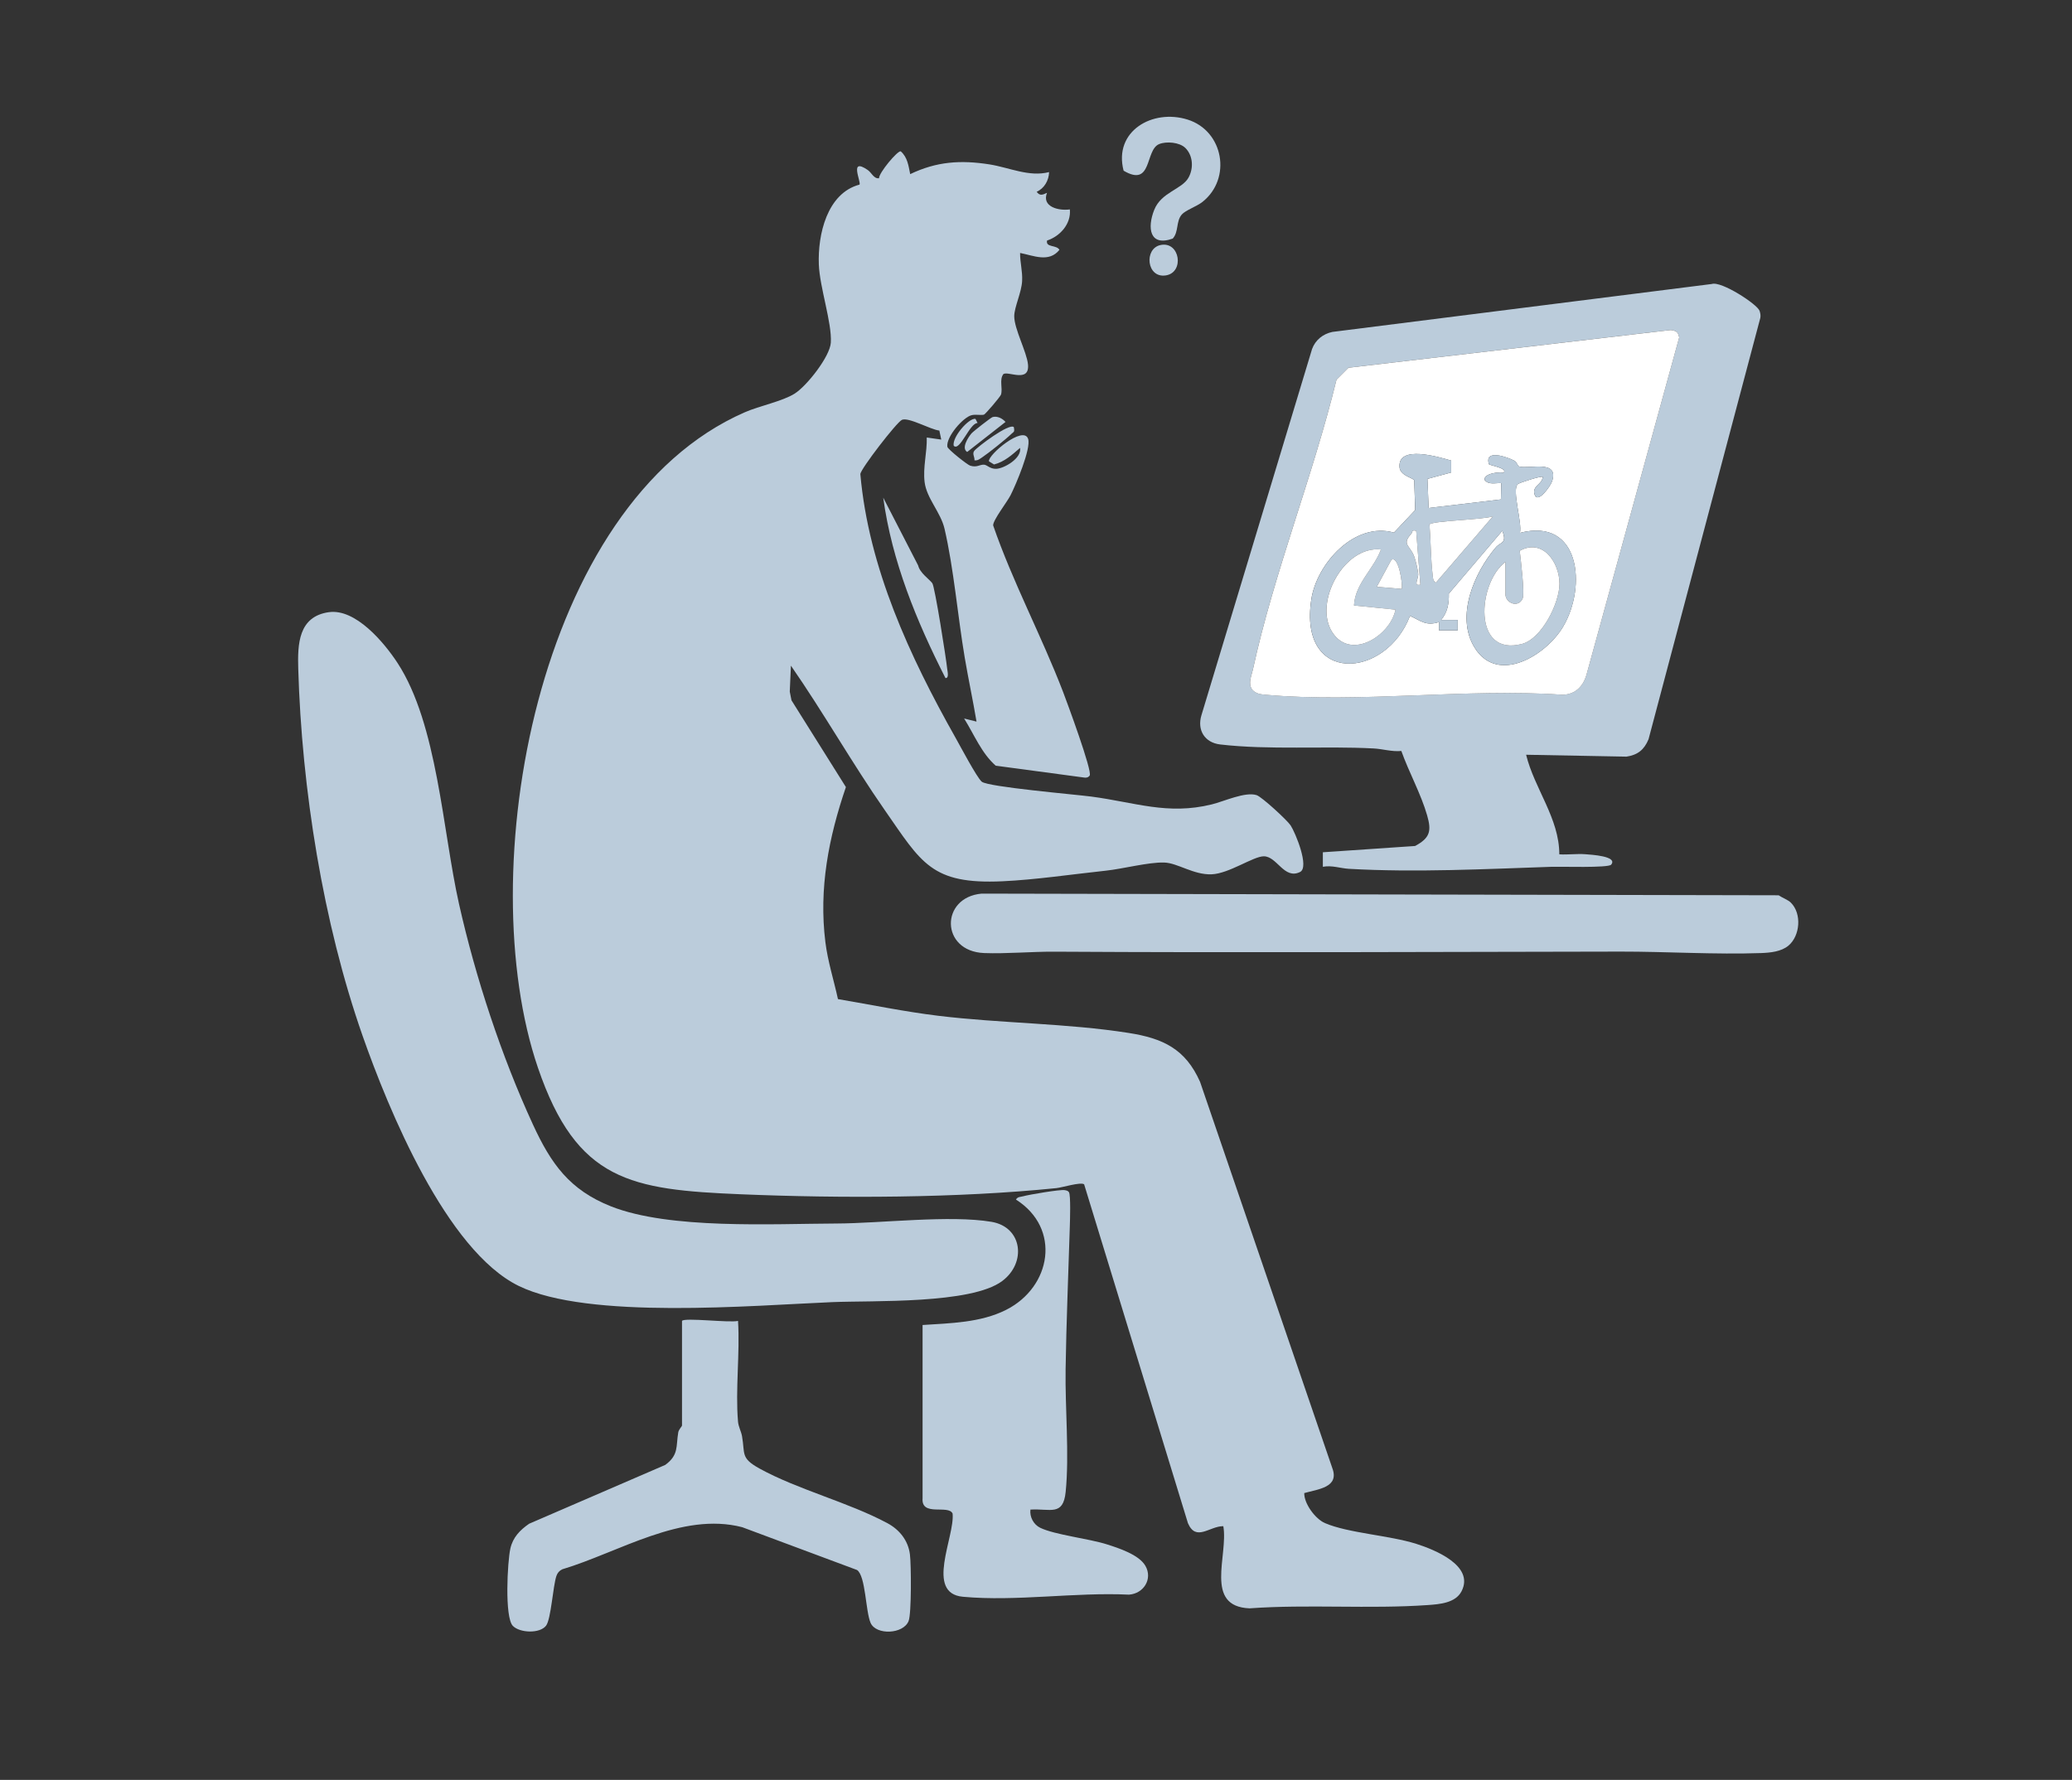 <svg xmlns="http://www.w3.org/2000/svg" id="icons" viewBox="0 0 1008 866.02"><rect x="0" y="0" width="1008" height="866.02" fill="#333333" stroke="none"/><defs><style>.cls-1{fill:#fff}.cls-2{fill:#bbccdb}</style></defs><g id="computer"><path d="M442.79 84.73c12.83-6.17 24.59-6.94 38.54-4.75 9.63 1.51 19.28 6.27 29.04 3.75-.11 4.08-2.36 7.96-6.04 9.58 1.57 2.21 3 1.42 5.03.51-2.7 6.74 5.61 8.86 11.11 8.07.68 6.99-4.71 13.04-11.1 15.15-.73 3.53 4.6 1.96 6.03 4.52-5.1 6.35-12.54 2.8-19.14 1.52-.04 4.75 1.22 8.71.99 13.6-.26 5.57-3.84 12.8-3.84 17.17 0 6.23 6.1 17.4 6.69 23.46.88 9.15-9.74 3.08-11.98 4.71-2.08 2.78-.21 6.79-1.15 9.97-.28.96-7.63 9.66-8.37 9.79-1.77.32-3.85-.24-5.85.21-4.18.93-12.62 10.67-11.87 15.4.19 1.21 9.69 8.75 11.11 9.19 3.28 1.01 4.58-.58 6.66-.49 1.66.08 2.84 2.09 5.96 2.01 3.88-.1 12.58-5.17 11.63-10.18-3.83 3.31-7.55 6.77-12.66 8.07l-2.47-1.53c-.65-3.03 16.77-17.73 19.05-10.93 1.56 4.66-6.04 22.53-8.57 27.47-1.74 3.4-8.54 12.06-8.44 14.64 9.6 27.76 23.53 53.7 34.04 81.08 1.91 4.99 14.34 38.6 12.92 40.63-.7 1-1.8 1.18-2.93.94l-42.78-5.74c-6.93-6.07-10.55-15.29-15.38-22.96l6.04 1.51c-1.73-10.32-3.97-20.71-5.73-31.09-3.41-20.13-5.32-43.36-9.85-62.8-1.86-7.97-8.69-14.72-9.67-22.62-.9-7.25 1.25-14.51 1.04-21.72l7.05 1.01-.92-4.39c-4.38-.47-15.03-6.68-18.22-5.2-2.6 1.2-19.88 23.63-20.22 26.32 3.96 45.54 24.08 88.94 46.25 128.24 2.24 3.96 10.44 19.5 12.81 21.49 3.09 2.58 45.44 6.2 53.3 7.24 21.35 2.82 37.1 9.1 58.59 3.81 5.98-1.47 16.31-6.3 21.83-4.51 2.51.81 14.88 12.18 16.55 14.73 2.3 3.51 9.28 20.34 4.59 22.66-7.78 3.85-11.18-7.65-17.66-7.63-5.13.02-16.89 8.44-25.38 8.76-8.84.33-16.5-5.54-23.08-5.73-7.65-.22-20.06 3.08-28.34 3.96-16.19 1.73-34.3 4.43-50.33 5.16-34.58 1.58-39.34-8.9-57.22-34.58-15.96-22.92-29.75-47.38-45.68-70.33l-.56 12.64.83 4.22 26.48 42.22c-8.4 24.59-13.24 49.36-9.98 75.47 1.17 9.41 4.11 18.48 6.11 27.69 16.23 2.77 32.52 6.14 48.88 8.13 30.34 3.68 62.58 3.61 92.55 8.34 16.61 2.62 27.6 7.72 34.73 23.79l64.33 187.9c3.59 9.48-6.93 10.27-13.64 12.19-.12 5.13 5.37 12.58 10.06 14.6 11.35 4.89 31.32 5.95 44.4 10.09 8.97 2.84 28.46 10.64 22.07 23.07-2.95 5.74-10.68 6.32-16.47 6.73-28.28 1.99-58.26-.46-86.64 1.59-22.36-.88-10.28-25.75-12.79-39.98-6.73-.04-13.24 7.69-17.21-1.45l-50.51-164.9c-1.83-1.2-10.61 1.58-13.51 1.87-48.14 4.89-104.99 5-153.31 3-53.69-2.22-79.99-6.27-98.88-61.55-32.37-94.73-.96-274.66 100.68-318.97 7.13-3.11 18.3-5.31 24.23-9.07s17.16-18.04 17.57-24.81c.58-9.64-5.41-26.78-5.84-38.04-.55-14.41 3.95-34.61 19.79-38.83.9-1.33-5.26-13.45 3.97-7.13 1.94 1.32 2.98 4.39 5.53 4.04-.12-2.59 8.98-13.5 10.56-13.11 3.32 2.96 3.75 6.98 4.6 11.09Z" class="cls-2"></path><path d="M453.57 283.8c1.24 1.72 6.76 36.88 7.24 41.71.11 1.13 1.02 4.55-.86 4.4-14.03-27.59-26.08-56.82-30.27-87.77l16.97 32.96c.91 3.79 5.51 6.73 6.93 8.7Zm29.29-80.87c2.34-.64 4.79.65 6.31 2.37l-18.65 14.61c-2.99-1.86.5-7.13 2.07-9 .86-1.02 9.52-7.77 10.27-7.97Zm10.36 4.9c.46 2.57-.03 2.14-1.24 3.33-2.46 2.42-11.04 9.27-13.97 11.22-1.23.82-2.31 1.84-3.95 1.59.21-1.56-1.21-3.1-.12-4.57 1.41-1.89 17.11-13.74 19.28-11.57Zm-29.25 9.07c-.91-4.08 7.3-13.6 10.57-13.11l1.05 2.03c-3.84-.1-8.59 14.04-11.61 11.09Zm-303.96 80.96c12.99-1.83 26.87 14.76 33.36 24.68 19.51 29.85 21.92 81.7 29.95 117.36 8.06 35.84 20.61 73.96 35.97 107.3 8.76 19.01 17.78 31.78 37.93 39.76 28.55 11.3 78.35 8.47 109.78 8.35 21.41-.08 55.18-4.25 75.39-.81 15 2.55 17.12 19.92 5.11 28.84-15.1 11.23-62.65 9.39-82.6 10.22-38.83 1.62-118.69 8.64-152.49-7.85-35.28-17.22-63.45-85.89-76.02-121.74-19.29-55-29.6-120.2-31.3-178.57-.35-11.96.04-25.45 14.92-27.55Z" class="cls-2"></path><path d="M501.29 734.51c-.44 3.55 1.51 7.27 4.77 8.85 7.06 3.42 23.56 5.25 32.33 8.03 5.72 1.81 15.65 5.01 18.81 10.44 3.7 6.37-.79 13.55-7.96 14.06-26.17-1.27-54.85 3.42-80.79 1.03-18.54-1.7-3.9-29.17-5.02-40.46-1.95-4.57-15.39 1.7-14.61-7.5v-84.27c13.57-.89 28.2-1.12 40.58-7.34 22.14-11.13 26.96-39.68 4.85-53.69.88-1.47 2.14-1.22 3.44-1.59 2.91-.82 18.03-3.38 20.22-3 .82.14 1.59.24 2.11.99.94 1.34.52 13.84.43 16.7-.69 23-1.71 46.58-2.05 69.59-.28 18.7 1.86 41.54.03 59.56-1.22 12-7.52 7.98-17.14 8.6Zm-169.5-91.82c1.11-1.72 23.28 1.03 27.25 0 .99 15.86-1.34 33.28-.01 48.95.22 2.63 1.5 4.65 1.95 7.13 1.54 8.61-.83 10.6 8.48 15.74 18.59 10.26 43.29 16.44 62.21 26.58 5.87 3.14 10.14 8.38 11 15.23.63 4.94.8 28.78-.65 32.41-2.58 6.46-15.87 6.97-18.5.87-2.46-5.69-2.36-22.8-6.58-25.71l-55.86-20.82c-29.4-7.62-60.01 12.23-87.53 20.48-1.42.68-2.33 1.71-2.85 3.21-1.71 4.95-2.6 21.02-5.04 24.22-3.04 3.97-12.78 3.57-16.16.11-4.09-4.18-2.64-31.3-1.21-37.66 1.23-5.43 4.68-8.98 9.14-12.05l66.22-28.62c6.67-4.88 5.15-9.07 6.32-15.87.23-1.32 1.82-2.96 1.82-3.23v-50.95ZM576.62 71.96c-2.79-2.76-9.23-3.3-12.74-1.84-6.94 2.89-3.17 21.26-17.26 12.93-5.02-19.24 14.07-30.24 31.16-24.86 17.5 5.52 21.55 28.7 7.18 40.07-2.81 2.22-8.22 4.03-10.03 6.11-2.91 3.34-1.4 8.41-4.42 11.72-11.33 4.05-12.46-5.31-8.98-14.02 3.44-8.6 13.48-9.92 16.66-15.63 2.53-4.54 2.25-10.71-1.56-14.49Zm-12.03 47.26c9.45-1.99 11.76 13.33 2.58 14.78-9.39 1.48-10.75-13.05-2.58-14.78Zm306.66 320c5.37 5.34 4.49 16.09-1.16 20.86-3.48 2.94-8.84 3.48-13.3 3.64-22.14.79-46.03-.74-68.45-.71-91.47.15-183.94.58-275.39.04-11.03-.06-23.57 1.08-34.17.67-21.34-.84-21.42-27.13-1.22-28.92l387.72.81c1.74 1.21 4.55 2.18 5.98 3.61Zm-128.81-71.97c4.02 16.47 16.14 30.87 16.14 48.43 4.13.27 8.57-.37 12.66-.05 2.73.22 15.95.92 12.57 5.08-1.35 1.66-24.62.89-28.75 1.03-32.36 1.1-66.43 2.85-98.88.99-3.98-.23-8.29-1.82-12.63-.99v-7.06l44.88-3.06c7.33-3.94 8.02-7.34 5.85-14.9-2.98-10.41-8.9-21.05-12.55-31.33-4.55.45-9.02-.98-13.42-1.22-24.08-1.29-50.96.84-74.73-1.95-7.48-.88-11.29-6.93-9.1-14.2l53.83-178.23c1.64-4.4 5.3-7.32 9.88-8.29l184.57-23.32c4.67-1.56 22.24 9.94 23.26 13.08.37 1.13.57 2.24.35 3.42L801.99 359.7c-2.13 5.08-5.21 7.61-10.72 8.45l-48.84-.92Zm73.4-205.59c-.72-.73-2.19-1.07-3.22-1.08l-156.63 18.33-5.8 5.79c-11.33 46.61-30.56 94.37-40.65 140.96-.69 3.19-2.53 6.84-.36 9.87 1.92 2.06 3.96 2.26 6.58 2.49 45.83 4.16 97.89-3.26 144.38 0 6.42-.14 10.31-4.35 11.84-10.36l44.93-163.52c-.24-.85-.44-1.86-1.07-2.5Z" class="cls-2"></path><path d="M815.84 161.66c.63.63.83 1.65 1.07 2.5l-44.93 163.52c-1.53 6.01-5.42 10.22-11.84 10.36-46.49-3.26-98.55 4.16-144.38 0-2.62-.24-4.66-.43-6.58-2.49-2.17-3.04-.33-6.68.36-9.87 10.09-46.59 29.32-94.35 40.65-140.96l5.8-5.79 156.63-18.33c1.03 0 2.5.35 3.22 1.08ZM705.98 224.1c-5.81-1.68-26.24-7.91-25.12 3.36.4 4.04 6.87 5.19 7.13 6.26l.49 14.44-10.35 10.98c-19.18-5.41-37.51 15.09-40.18 32.38-6.45 41.78 36.17 39.08 47.99 8.13 5.4 2.45 7.71 5.05 14.11 3.02v4.05h9.09v-5.06h-8.08c3.18-3.79 3.87-8.01 3.78-12.83l25.99-30.55c2.51 6.18-.88 5.42-3.08 7.99-10.43 12.2-19.86 33.53-10.38 48.85 11.22 18.13 34.75 3.8 43.02-10.13 11.64-19.6 8.34-53.39-20.98-45.71 1.26-4.59-4.07-21.18-1.03-23.72.88-.74 11.43-4.11 12.12-3.51-.13 3.61-5.24 4.32-3.98 8.49 1.49 4.91 7.82-4.05 8.57-6.43 3.39-10.62-11.01-5.8-15.98-7.09-.93-.24-1.05-2.13-2.39-2.84-3.33-1.78-14.81-5.9-12.35 1.73.34.49 9.72 2.05 6.96 4.12-2.07-.55-9.74.4-9.07 3.52 1.94 2.52 5.34 1.33 8.07 1.52l-.15 7.93-35.17 4.18-.59-14.16 11.54-3.12v-5.79Z" class="cls-1"></path><path d="M705.98 224.1v5.79l-11.54 3.12.59 14.16 35.17-4.18.15-7.93c-2.73-.19-6.13 1-8.07-1.52-.67-3.12 7-4.07 9.07-3.52 2.76-2.07-6.61-3.64-6.96-4.12-2.46-7.63 9.02-3.51 12.35-1.73 1.34.71 1.46 2.6 2.39 2.84 4.97 1.29 19.37-3.53 15.98 7.09-.76 2.38-7.08 11.34-8.57 6.43-1.27-4.17 3.85-4.87 3.98-8.49-.69-.6-11.24 2.77-12.12 3.51-3.04 2.55 2.29 19.13 1.03 23.72 29.32-7.68 32.62 26.11 20.98 45.71-8.27 13.92-31.8 28.26-43.02 10.13-9.48-15.31-.05-36.64 10.38-48.85 2.2-2.58 5.59-1.81 3.08-7.99l-25.99 30.55c.09 4.81-.6 9.03-3.78 12.83h8.08v5.06h-9.09v-4.05c-6.39 2.03-8.71-.57-14.11-3.02-11.82 30.96-54.44 33.65-47.99-8.13 2.67-17.29 21.01-37.79 40.18-32.38l10.35-10.98-.49-14.44c-.26-1.07-6.73-2.22-7.13-6.26-1.12-11.27 19.3-5.04 25.12-3.36Zm20.31 27.12c-4.36 1.67-29.52 2.13-30.85 3.98.67 8.22.58 16.59 1.56 24.8.18 1.52.07 2.55 1.57 3.49l27.73-32.27Zm-37.33 7.06c-2.36-.66-1.71.63-2.3 1.28-4.98 5.52-.68 5.63 1.35 11.26.76 2.09 1.67 6.09 1.9 8.29.27 2.6-2.61 6.12 1.06 5.38l-2.02-26.22Zm43.39 15.13c-13.43 10.11-16.27 46.3 8.1 39.88 9.58-2.52 18.23-19.87 18.22-29.29-.01-10.42-8.19-22.19-19.34-16.01.44 4 2.55 20.75 1.39 23.28-2.14 4.68-8.37 2.16-8.37-2.23V273.4Zm-60.54-6.05c-17.97-2.01-32.97 25.96-23.66 40.3 9.06 13.96 28.29 1.45 30.73-11.04l-20.19-2.03c.53-10.68 9.63-17.69 13.11-27.23Zm10.09 19.17c.64-2.22-1.59-16.51-5.03-14.12l-7.08 13.1 12.11 1.02Z" class="cls-2"></path><path d="M732.35 273.41v15.64c0 4.39 6.23 6.91 8.37 2.23 1.16-2.54-.95-19.28-1.39-23.28 11.15-6.19 19.33 5.59 19.34 16.01.01 9.41-8.63 26.76-18.22 29.29-24.37 6.42-21.54-29.77-8.1-39.88Zm-60.54-6.05c-3.48 9.54-12.58 16.55-13.11 27.23l20.19 2.03c-2.44 12.5-21.67 25-30.73 11.04-9.31-14.34 5.69-42.31 23.66-40.3Zm54.48-16.14-27.73 32.27c-1.5-.94-1.38-1.98-1.57-3.49-.98-8.21-.89-16.58-1.56-24.8 1.33-1.85 26.5-2.31 30.85-3.98Z" class="cls-1"></path><path d="m681.9 286.53-12.11-1.02 7.08-13.1c3.45-2.39 5.67 11.9 5.03 14.12Zm7.06-28.25 2.02 26.22c-3.67.74-.8-2.79-1.06-5.38-.22-2.2-1.14-6.2-1.9-8.29-2.03-5.63-6.34-5.74-1.35-11.26.59-.65-.07-1.95 2.3-1.28Z" class="cls-1"></path></g></svg>